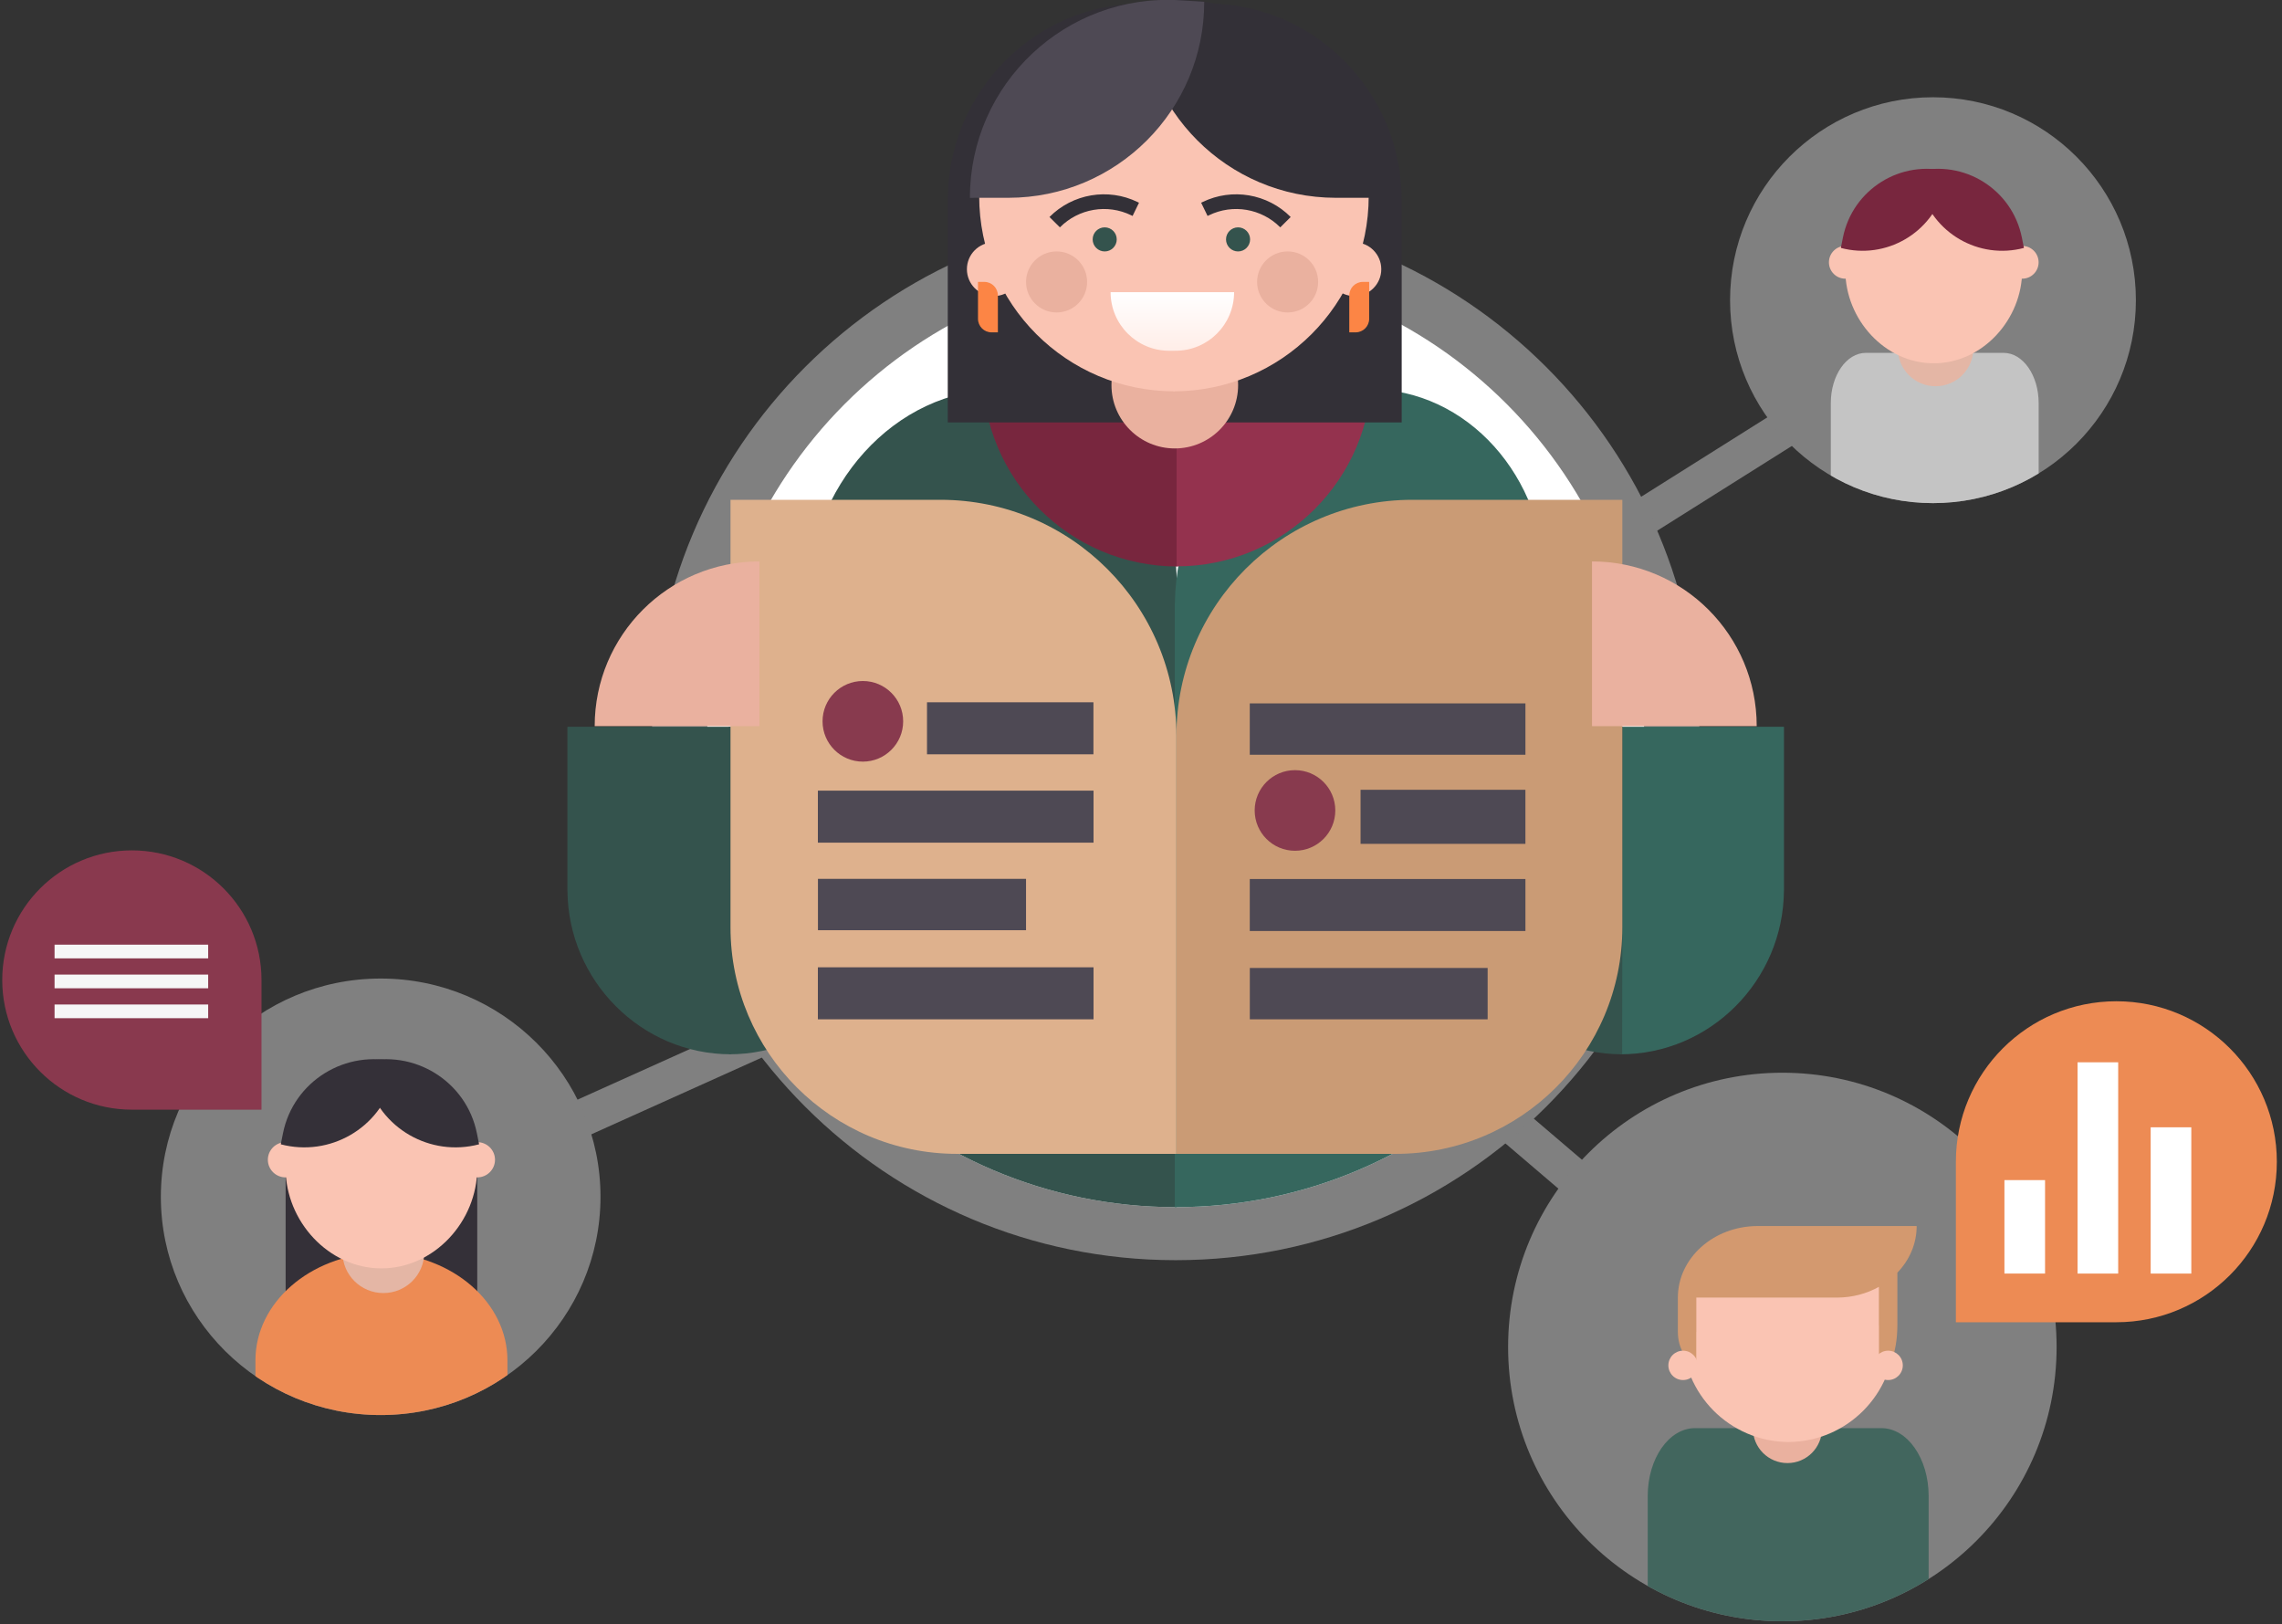 <?xml version="1.0" encoding="UTF-8" standalone="no"?> <svg xmlns="http://www.w3.org/2000/svg" xmlns:xlink="http://www.w3.org/1999/xlink" xmlns:serif="http://www.serif.com/" width="100%" height="100%" viewBox="0 0 378 269" xml:space="preserve" style="fill-rule:evenodd;clip-rule:evenodd;stroke-linejoin:round;stroke-miterlimit:2;"><rect x="0" y="0" width="378" height="269" fill="#333333" stroke="none"/> <g transform="matrix(1,0,0,1,-750.536,-629.847)"> <g transform="matrix(1,0,0,1,-523.647,-35.572)"> <g transform="matrix(-0.116,0.073,0.485,0.77,1004.39,-763.555)"> <rect x="2275.05" y="1722.55" width="282.559" height="6.784" style="fill:rgb(128,128,128);"></rect> </g> <g transform="matrix(-0.293,-0.25,-0.59,0.693,3282.12,286.299)"> <rect x="2275.05" y="1722.55" width="282.559" height="6.784" style="fill:rgb(128,128,128);"></rect> </g> <g transform="matrix(-0.351,0.158,0.374,0.83,1600.89,-976.161)"> <rect x="2275.05" y="1722.55" width="282.559" height="6.784" style="fill:rgb(128,128,128);"></rect> </g> <g transform="matrix(-3.1278e-18,-4.66,-4.664,-3.16467e-18,1468.93,700.787)"> <path d="M-18.6,-18.601C-28.873,-18.601 -37.201,-10.273 -37.201,-0C-37.201,10.273 -28.873,18.6 -18.6,18.6C-8.329,18.6 0,10.273 0,-0C0,-10.273 -8.329,-18.601 -18.6,-18.601" style="fill:rgb(128,128,128);fill-rule:nonzero;"></path> </g> <g transform="matrix(-3.99111e-18,-4.188,-4.172,-4.03816e-18,1468.93,709.563)"> <path d="M-18.6,-18.601C-28.873,-18.601 -37.201,-10.273 -37.201,-0C-37.201,10.273 -28.873,18.6 -18.6,18.6C-8.329,18.6 0,10.273 0,-0C0,-10.273 -8.329,-18.601 -18.6,-18.601" style="fill:white;fill-rule:nonzero;"></path> <clipPath id="_clip1"> <path d="M-18.6,-18.601C-28.873,-18.601 -37.201,-10.273 -37.201,-0C-37.201,10.273 -28.873,18.6 -18.6,18.6C-8.329,18.6 0,10.273 0,-0C0,-10.273 -8.329,-18.601 -18.6,-18.601" clip-rule="nonzero"></path> </clipPath> <g clip-path="url(#_clip1)"> <g transform="matrix(1.38357e-19,-0.144,-0.159,1.52192e-19,-31.89,-0.042)"> <path d="M0,-121.645C0,-148.378 -21.672,-170.05 -48.405,-170.05C-77.787,-170.05 -101.651,-146.066 -102.165,-116.797L-102.189,-116.797L-102.189,48.405L0,48.405L0,-121.645Z" style="fill:rgb(52,83,77);fill-rule:nonzero;"></path> </g> <g transform="matrix(1.38357e-19,-0.144,-0.159,1.52192e-19,-31.89,-14.679)"> <path d="M0,-121.645C0,-148.378 -21.672,-170.05 -48.405,-170.05C-77.788,-170.05 -101.651,-146.066 -102.165,-116.797L-102.189,-116.797L-102.189,48.405L-0.001,48.405L-0.001,-116.077L0,-116.077L0,-121.645Z" style="fill:rgb(54,103,94);fill-rule:nonzero;"></path> </g> </g> </g> <g transform="matrix(-1.82386e-32,-0.384,-0.384,-1.05822e-32,1594.37,681.528)"> <path d="M-87.53,-87.529C-135.871,-87.529 -175.059,-48.341 -175.059,0C-175.059,48.341 -135.871,87.53 -87.53,87.53C-39.189,87.53 0,48.341 0,0C0,-48.341 -39.189,-87.529 -87.53,-87.529" style="fill:rgb(128,128,128);fill-rule:nonzero;"></path> <clipPath id="_clip2"> <path d="M-87.53,-87.529C-135.871,-87.529 -175.059,-48.341 -175.059,0C-175.059,48.341 -135.871,87.53 -87.53,87.53C-39.189,87.53 0,48.341 0,0C0,-48.341 -39.189,-87.529 -87.53,-87.529" clip-rule="nonzero"></path> </clipPath> <g clip-path="url(#_clip2)"> <g transform="matrix(-8.91308e-33,-0.876,-0.876,8.91308e-33,810.644,2131.11)"> <g transform="matrix(0.575,0,0,0.824,2382.46,1100.69)"> <path d="M0,-30C0,-46.568 13.432,-60 30,-60L148,-60C164.568,-60 178,-46.568 178,-30L178,30L0,30L0,-30Z" style="fill:rgb(196,196,196);fill-rule:nonzero;"></path> </g> <g transform="matrix(1,0,0,1,-0.87,11.642)"> <g transform="matrix(0,-0.701,-0.701,0,2434.92,1018.89)"> <path d="M-26.5,-26.5C-41.136,-26.5 -53,-14.636 -53,0C-53,14.636 -41.136,26.5 -26.5,26.5C-11.864,26.5 0,14.636 0,0C0,-14.636 -11.864,-26.5 -26.5,-26.5" style="fill:rgb(228,182,165);fill-rule:nonzero;"></path> </g> <g transform="matrix(2.49054e-15,-47.378,47.378,2.49054e-15,2340.88,1010.49)"> <path d="M0.242,1.047C-0.266,1.047 -0.723,1.458 -0.723,1.966C-0.723,2.474 -0.266,2.885 0.242,2.885C0.749,2.885 1.161,2.474 1.161,1.966C1.161,1.458 0.749,1.047 0.242,1.047Z" style="fill:rgb(250,196,179);fill-rule:nonzero;"></path> </g> <g transform="matrix(0,-1.085,-1.085,0,2477.59,986.951)"> <path d="M-7.437,-7.436C-11.544,-7.436 -14.873,-4.107 -14.873,0.001C-14.873,4.107 -11.544,7.437 -7.437,7.437C-3.33,7.437 0,4.107 0,0.001C0,-4.107 -3.33,-7.436 -7.437,-7.436" style="fill:rgb(250,196,179);fill-rule:nonzero;"></path> </g> <g transform="matrix(0,-1.085,-1.085,0,2390.48,986.951)"> <path d="M-7.437,-7.436C-11.544,-7.436 -14.873,-4.107 -14.873,0.001C-14.873,4.107 -11.544,7.437 -7.437,7.437C-3.33,7.437 0,4.107 0,0.001C0,-4.107 -3.33,-7.436 -7.437,-7.436" style="fill:rgb(250,196,179);fill-rule:nonzero;"></path> </g> <g transform="matrix(-0.444,-0.628,-0.628,0.444,2417.31,935.99)"> <path d="M-33.361,-14.741C-9.129,5.507 -7.005,42.003 -28.725,64.924L-33.361,69.817C-56.339,50.616 -59.401,16.424 -40.202,-6.554L-33.361,-14.741Z" style="fill:rgb(120,38,62);fill-rule:nonzero;"></path> </g> <g transform="matrix(0.444,-0.628,0.628,0.444,2449.4,935.99)"> <path d="M-33.361,-14.741C-9.129,5.507 -7.005,42.003 -28.725,64.924L-33.361,69.817C-56.339,50.616 -59.401,16.424 -40.202,-6.554L-33.361,-14.741Z" style="fill:rgb(120,38,62);fill-rule:nonzero;"></path> </g> </g> </g> </g> </g> <g transform="matrix(2.39284e-19,-0.413,-0.416,2.39284e-19,1337.24,827.495)"> <path d="M-87.53,-87.529C-135.871,-87.529 -175.059,-48.341 -175.059,0C-175.059,48.341 -135.871,87.53 -87.53,87.53C-39.189,87.53 0,48.341 0,0C0,-48.341 -39.189,-87.529 -87.53,-87.529" style="fill:rgb(128,128,128);fill-rule:nonzero;"></path> <clipPath id="_clip3"> <path d="M-87.53,-87.529C-135.871,-87.529 -175.059,-48.341 -175.059,0C-175.059,48.341 -135.871,87.53 -87.53,87.53C-39.189,87.53 0,48.341 0,0C0,-48.341 -39.189,-87.529 -87.53,-87.529" clip-rule="nonzero"></path> </clipPath> <g clip-path="url(#_clip3)"> <g transform="matrix(-8.91308e-33,-0.876,-0.876,8.91308e-33,793.246,1825.28)"> <g transform="matrix(1,0,0,1.494,1262.85,712.441)"> <rect x="777.596" y="177.341" width="87.106" height="66.938" style="fill:rgb(52,48,56);"></rect> </g> <g transform="matrix(1,0,0,0.838,1137.96,353.899)"> <path d="M944.425,808.045L944.425,807.958C944.965,807.958 945.503,807.965 946.038,807.98C946.573,807.965 947.112,807.958 947.651,807.958L947.651,808.045C978.673,809.721 1003.31,835.405 1003.31,866.844L1003.31,896.988L888.765,896.988L888.765,866.844C888.765,835.405 913.403,809.721 944.425,808.045Z" style="fill:rgb(237,139,84);fill-rule:nonzero;"></path> </g> <g transform="matrix(0,-0.701,-0.701,0,2084.88,1012.37)"> <path d="M-26.5,-26.5C-41.136,-26.5 -53,-14.636 -53,0C-53,14.636 -41.136,26.5 -26.5,26.5C-11.864,26.5 0,14.636 0,0C0,-14.636 -11.864,-26.5 -26.5,-26.5" style="fill:rgb(228,182,165);fill-rule:nonzero;"></path> </g> <g transform="matrix(2.49054e-15,-47.378,47.378,2.49054e-15,1990.84,1003.97)"> <path d="M0.242,1.047C-0.266,1.047 -0.723,1.458 -0.723,1.966C-0.723,2.474 -0.266,2.885 0.242,2.885C0.749,2.885 1.161,2.474 1.161,1.966C1.161,1.458 0.749,1.047 0.242,1.047Z" style="fill:rgb(250,196,179);fill-rule:nonzero;"></path> </g> <g transform="matrix(0,-1.085,-1.085,0,2127.55,980.433)"> <path d="M-7.437,-7.436C-11.544,-7.436 -14.873,-4.107 -14.873,0.001C-14.873,4.107 -11.544,7.437 -7.437,7.437C-3.33,7.437 0,4.107 0,0.001C0,-4.107 -3.33,-7.436 -7.437,-7.436" style="fill:rgb(250,196,179);fill-rule:nonzero;"></path> </g> <g transform="matrix(0,-1.085,-1.085,0,2040.44,980.433)"> <path d="M-7.437,-7.436C-11.544,-7.436 -14.873,-4.107 -14.873,0.001C-14.873,4.107 -11.544,7.437 -7.437,7.437C-3.33,7.437 0,4.107 0,0.001C0,-4.107 -3.33,-7.436 -7.437,-7.436" style="fill:rgb(250,196,179);fill-rule:nonzero;"></path> </g> <g transform="matrix(-0.444,-0.628,-0.628,0.444,2067.27,929.472)"> <path d="M-33.361,-14.741C-9.129,5.507 -7.005,42.003 -28.725,64.924L-33.361,69.817C-56.339,50.616 -59.401,16.424 -40.202,-6.554L-33.361,-14.741Z" style="fill:rgb(52,48,56);fill-rule:nonzero;"></path> </g> <g transform="matrix(0.444,-0.628,0.628,0.444,2099.36,929.472)"> <path d="M-33.361,-14.741C-9.129,5.507 -7.005,42.003 -28.725,64.924L-33.361,69.817C-56.339,50.616 -59.401,16.424 -40.202,-6.554L-33.361,-14.741Z" style="fill:rgb(52,48,56);fill-rule:nonzero;"></path> </g> </g> </g> </g> <g transform="matrix(-5.27801e-33,-0.519,-0.519,5.27801e-33,1569.42,843.095)"> <path d="M-87.53,-87.529C-135.871,-87.529 -175.059,-48.341 -175.059,0C-175.059,48.341 -135.871,87.53 -87.53,87.53C-39.189,87.53 0,48.341 0,0C0,-48.341 -39.189,-87.529 -87.53,-87.529" style="fill:rgb(128,128,128);fill-rule:nonzero;"></path> <clipPath id="_clip4"> <path d="M-87.53,-87.529C-135.871,-87.529 -175.059,-48.341 -175.059,0C-175.059,48.341 -135.871,87.53 -87.53,87.53C-39.189,87.53 0,48.341 0,0C0,-48.341 -39.189,-87.529 -87.53,-87.529" clip-rule="nonzero"></path> </clipPath> <g clip-path="url(#_clip4)"> <g transform="matrix(-8.91308e-33,-0.876,-0.876,8.91308e-33,971.678,1951.59)"> <g transform="matrix(0.575,0,0,0.824,2178.79,1288.14)"> <path d="M0,-30C0,-46.568 13.432,-60 30,-60L148,-60C164.568,-60 178,-46.568 178,-30L178,30L0,30L0,-30Z" style="fill:rgb(66,102,94);fill-rule:nonzero;"></path> </g> <g transform="matrix(0,-0.719,-0.719,0,2229.7,1226.25)"> <path d="M-17.511,-17.512C-27.182,-17.512 -35.023,-9.672 -35.023,0C-35.023,9.671 -27.182,17.511 -17.511,17.511C-7.84,17.511 0,9.671 0,0C0,-9.672 -7.84,-17.512 -17.511,-17.512" style="fill:rgb(234,177,159);fill-rule:nonzero;"></path> </g> <g transform="matrix(1,0,0,1,1105.02,904.107)"> <path d="M1086.46,300.601C1086.6,279.436 1103.68,262.29 1124.82,262.05L1124.82,262.048L1125.27,262.048L1125.27,262.05C1146.49,262.291 1163.62,279.571 1163.62,300.85L1163.62,301.1C1163.49,322.265 1146.41,339.411 1125.27,339.651L1125.27,339.653L1124.82,339.653L1124.82,339.651C1103.59,339.41 1086.46,322.13 1086.46,300.85L1086.46,300.601Z" style="fill:rgb(250,196,179);fill-rule:nonzero;"></path> </g> <g transform="matrix(1,0,0,1,1369.39,273.9)"> <path d="M893.626,913.333C889.21,915.791 884.004,917.219 878.428,917.241L878.428,917.241L849.34,917.241L849.34,917.241L820.382,917.241C820.382,902.885 833.334,891.241 849.34,891.178L849.469,891.178L878.298,891.178L878.298,891.178L907.386,891.178C907.386,897.669 904.737,903.606 900.355,908.169L900.355,927.37L900.354,927.37C900.322,937.134 897.333,945.163 893.65,945.163L893.65,927.37L893.626,927.37L893.626,913.333ZM827.087,929.761L827.087,940.597C823.404,940.597 820.415,935.707 820.383,929.761L820.382,929.761L820.382,917.241L827.111,917.241L827.111,929.761L827.087,929.761Z" style="fill:rgb(211,153,111);fill-rule:nonzero;"></path> </g> <g transform="matrix(0,-0.719,-0.719,0,2191.66,1210.49)"> <path d="M-7.437,-7.436C-11.544,-7.436 -14.873,-4.107 -14.873,0C-14.873,4.107 -11.544,7.437 -7.437,7.437C-3.33,7.437 0,4.107 0,0C0,-4.107 -3.33,-7.436 -7.437,-7.436" style="fill:rgb(250,196,179);fill-rule:nonzero;"></path> </g> <g transform="matrix(0,-0.719,-0.719,0,2266.38,1210.49)"> <path d="M-7.437,-7.436C-11.544,-7.436 -14.873,-4.107 -14.873,0.001C-14.873,4.107 -11.544,7.437 -7.437,7.437C-3.33,7.437 0,4.107 0,0.001C0,-4.107 -3.33,-7.436 -7.437,-7.436" style="fill:rgb(250,196,179);fill-rule:nonzero;"></path> </g> </g> </g> </g> <g transform="matrix(0.701,0,0,0.701,1081.96,685.795)"> <g transform="matrix(0.96,0,0,0.96,389.821,75.989)"> <path d="M361,216L400.5,216C422.315,216 440,198.315 440,176.5C440,154.685 422.315,137 400.5,137C378.685,137 361,154.685 361,176.5L361,216Z" style="fill:rgb(237,139,84);fill-rule:nonzero;"></path> </g> <g transform="matrix(-3.6751e-16,0.96,-0.96,-3.6751e-16,920.654,-163.03)"> <rect x="401" y="152" width="52" height="10" style="fill:white;"></rect> </g> <g transform="matrix(-3.6751e-16,0.96,-0.96,-3.6751e-16,953.291,-164.95)"> <rect x="419" y="168" width="36" height="10" style="fill:white;"></rect> </g> <g transform="matrix(-3.6751e-16,0.96,-0.96,-3.6751e-16,931.213,-117.914)"> <rect x="383" y="181" width="23" height="10" style="fill:white;"></rect> </g> </g> <g transform="matrix(0.456,0,0,0.456,781.987,509.907)"> <g transform="matrix(-1.385,0,0,1.385,1174.37,649.915)"> <path d="M0,68L34,68C52.778,68 68,52.777 68,34C68,15.223 52.778,0 34,0C15.222,0 0,15.223 0,34L0,68Z" style="fill:rgb(137,57,78);fill-rule:nonzero;"></path> </g> <g transform="matrix(-0.897,0,0,0.728,2268.93,94.245)"> <g transform="matrix(0.96,0,0,0.96,205.222,-81.32)"> <rect x="1079.81" y="928.796" width="64.804" height="7.116" style="fill:rgb(246,246,246);"></rect> </g> <g transform="matrix(0.96,0,0,0.96,205.222,-51.456)"> <rect x="1079.81" y="913.237" width="64.804" height="7.115" style="fill:rgb(246,246,246);"></rect> </g> <g transform="matrix(0.96,0,0,0.96,205.222,-21.59)"> <rect x="1079.81" y="897.676" width="64.804" height="7.116" style="fill:rgb(246,246,246);"></rect> </g> </g> </g> <g transform="matrix(0.599,0,0,0.599,1469.25,726.915)"> <path d="M0,53.973L0,0L-53.974,0C-53.974,29.808 -29.809,53.973 0,53.973" style="fill:rgb(120,38,62);fill-rule:nonzero;"></path> </g> <g transform="matrix(0.599,0,0,0.599,1501.41,759.227)"> <path d="M0,-53.973L-53.973,-53.973L-53.973,0C-24.164,0 0,-24.164 0,-53.973" style="fill:rgb(148,50,78);fill-rule:nonzero;"></path> </g> <g transform="matrix(0.599,0,0,0.599,1463.39,703.198)"> <path d="M0,-8.351L0,-62.084C-29.543,-62.084 -53.513,-37.837 -53.771,-8.351L-53.784,-8.351L-53.784,53.733L0.189,53.733L0.189,-8.351L0,-8.351Z" style="fill:rgb(51,48,55);fill-rule:nonzero;"></path> </g> <g transform="matrix(0.599,0,0,0.599,1474.15,703.198)"> <path d="M0,-8.351L0,-62.084C29.543,-62.084 53.513,-37.837 53.771,-8.351L53.783,-8.351L53.783,53.733L-0.189,53.733L-0.189,-8.351L0,-8.351Z" style="fill:rgb(51,48,55);fill-rule:nonzero;"></path> </g> <g transform="matrix(0,-0.599,-0.599,0,1468.78,718.716)"> <path d="M-17.511,-17.512C-27.182,-17.512 -35.023,-9.672 -35.023,0C-35.023,9.671 -27.182,17.511 -17.511,17.511C-7.84,17.511 0,9.671 0,0C0,-9.672 -7.84,-17.512 -17.511,-17.512" style="fill:rgb(234,177,159);fill-rule:nonzero;"></path> </g> <g transform="matrix(0.599,0,0,0.599,1468.57,697.905)"> <path d="M0,53.973L0,0L53.974,0C53.974,29.809 29.809,53.973 0,53.973" style="fill:rgb(250,196,179);fill-rule:nonzero;"></path> </g> <g transform="matrix(0.599,0,0,0.599,1468.71,697.905)"> <path d="M0,53.973L0,0L-53.974,0C-53.974,29.809 -29.809,53.973 0,53.973" style="fill:rgb(250,196,179);fill-rule:nonzero;"></path> </g> <g transform="matrix(0.599,0,0,0.599,1468.71,698.049)"> <path d="M0,-53.973L0,0L-53.974,0C-53.974,-29.808 -29.809,-53.973 0,-53.973" style="fill:rgb(250,196,179);fill-rule:nonzero;"></path> </g> <g transform="matrix(0.599,0,0,0.599,1468.34,698.049)"> <path d="M0,-53.973L0,0L53.973,0C53.973,-29.808 29.809,-53.973 0,-53.973" style="fill:rgb(250,196,179);fill-rule:nonzero;"></path> </g> <g transform="matrix(0.384,-0.459,-0.459,-0.384,1507.88,677.211)"> <path d="M-33.361,-14.741C-9.129,5.507 -7.005,42.003 -28.725,64.924L-33.361,69.817C-56.339,50.616 -59.401,16.424 -40.202,-6.554L-33.361,-14.741Z" style="fill:rgb(51,48,55);fill-rule:nonzero;"></path> </g> <g transform="matrix(0.384,0.459,0.459,-0.384,1428.8,677.211)"> <path d="M33.361,-14.741C9.129,5.507 7.005,42.003 28.725,64.924L33.361,69.817C56.339,50.616 59.401,16.424 40.201,-6.554L33.361,-14.741Z" style="fill:rgb(78,73,84);fill-rule:nonzero;"></path> </g> <g transform="matrix(0.599,0,0,0.599,1468.57,699.916)"> <path d="M0,22.069C6.094,22.069 11.034,17.129 11.034,11.035C11.034,4.941 6.094,0 0,0L0,22.069Z" style="fill:rgb(250,196,179);fill-rule:nonzero;"></path> </g> <g transform="matrix(0,-0.599,-0.599,0,1457.17,703.075)"> <path d="M-3.33,-3.33C-5.169,-3.33 -6.66,-1.839 -6.66,0C-6.66,1.839 -5.169,3.33 -3.33,3.33C-1.491,3.33 0,1.839 0,0C0,-1.839 -1.491,-3.33 -3.33,-3.33" style="fill:rgb(52,83,77);fill-rule:nonzero;"></path> </g> <g transform="matrix(0,-0.599,-0.599,0,1479.26,703.075)"> <path d="M-3.33,-3.33C-5.169,-3.33 -6.66,-1.839 -6.66,0C-6.66,1.839 -5.169,3.33 -3.33,3.33C-1.491,3.33 0,1.839 0,0C0,-1.839 -1.491,-3.33 -3.33,-3.33" style="fill:rgb(52,83,77);fill-rule:nonzero;"></path> </g> <g transform="matrix(-6.943,7.695,7.695,6.943,1471.97,714.485)"> <path d="M0.845,-1.034C1.229,-0.688 1.26,-0.095 0.913,0.289L0.845,0.364C0.499,0.748 -0.093,0.778 -0.477,0.432L0.845,-1.034Z" style="fill:url(#_Linear5);fill-rule:nonzero;"></path> </g> <g transform="matrix(0.599,0,0,0.599,1462.09,699.602)"> <path d="M0,0.629L-0.888,2.457L0,0.629ZM-0.888,2.457L-0.502,2.645L1.275,-1.012L0.889,-1.199L-0.888,2.457ZM-20.603,5.801C-15.421,0.588 -7.499,-0.756 -0.888,2.457L0.889,-1.199C-7.285,-5.172 -17.079,-3.51 -23.486,2.936L-20.603,5.801Z" style="fill:rgb(51,48,55);fill-rule:nonzero;"></path> </g> <g transform="matrix(0.599,0,0,0.599,1473.91,699.602)"> <path d="M0,0.629L0.888,2.457L0,0.629ZM0.888,2.457L0.501,2.645L-1.275,-1.012L-0.889,-1.199L0.888,2.457ZM20.603,5.801C15.421,0.588 7.499,-0.756 0.888,2.457L-0.889,-1.199C7.285,-5.172 17.079,-3.51 23.485,2.936L20.603,5.801Z" style="fill:rgb(51,48,55);fill-rule:nonzero;"></path> </g> <g transform="matrix(0,-0.599,-0.599,0,1438.8,705.554)"> <path d="M-7.437,-7.436C-11.544,-7.436 -14.873,-4.107 -14.873,0C-14.873,4.107 -11.544,7.437 -7.437,7.437C-3.33,7.437 0,4.107 0,0C0,-4.107 -3.33,-7.436 -7.437,-7.436" style="fill:rgb(250,196,179);fill-rule:nonzero;"></path> </g> <g transform="matrix(0,-0.599,-0.599,0,1498.53,705.554)"> <path d="M-7.437,-7.436C-11.544,-7.436 -14.873,-4.107 -14.873,0.001C-14.873,4.107 -11.544,7.437 -7.437,7.437C-3.33,7.437 0,4.107 0,0.001C0,-4.107 -3.33,-7.436 -7.437,-7.436" style="fill:rgb(250,196,179);fill-rule:nonzero;"></path> </g> <g transform="matrix(0,-0.599,-0.599,0,1487.47,707.062)"> <path d="M-8.44,-8.44C-13.101,-8.44 -16.879,-4.662 -16.879,-0.001C-16.879,4.661 -13.101,8.44 -8.44,8.44C-3.779,8.44 -0.001,4.661 -0.001,-0.001C-0.001,-4.662 -3.779,-8.44 -8.44,-8.44" style="fill:rgb(234,177,159);fill-rule:nonzero;"></path> </g> <g transform="matrix(0,-0.599,-0.599,0,1449.2,707.062)"> <path d="M-8.44,-8.44C-13.101,-8.44 -16.879,-4.662 -16.879,-0.001C-16.879,4.661 -13.101,8.44 -8.44,8.44C-3.779,8.44 -0.001,4.661 -0.001,-0.001C-0.001,-4.662 -3.779,-8.44 -8.44,-8.44" style="fill:rgb(234,177,159);fill-rule:nonzero;"></path> </g> <g transform="matrix(0.599,0,0,0.599,1437.23,720.468)"> <path d="M0,-13.953C2.071,-13.953 3.751,-12.274 3.751,-10.203L3.751,0L2,0C-0.071,0 -1.751,-1.679 -1.751,-3.751L-1.751,-13.953L0,-13.953Z" style="fill:rgb(252,133,69);fill-rule:nonzero;"></path> </g> <g transform="matrix(0.599,0,0,0.599,1499.93,720.468)"> <path d="M0,-13.953C-2.071,-13.953 -3.751,-12.274 -3.751,-10.203L-3.751,0L-2.001,0C0.071,0 1.75,-1.679 1.75,-3.751L1.75,-13.953L0,-13.953Z" style="fill:rgb(252,133,69);fill-rule:nonzero;"></path> </g> <g transform="matrix(0.599,0,0,0.599,1395.26,785.798)"> <path d="M0,90.56C-24.84,90.56 -44.993,70.173 -45.211,45.381L-45.222,45.381L-45.222,0L0.159,0L0,90.56Z" style="fill:rgb(52,83,77);fill-rule:nonzero;"></path> </g> <g transform="matrix(0.599,0,0,0.599,1394.98,785.798)"> <path d="M0,90.56C24.841,90.56 44.994,70.173 45.212,45.381L45.222,45.381L45.222,0L-0.159,0L0,90.56Z" style="fill:rgb(52,83,77);fill-rule:nonzero;"></path> </g> <g transform="matrix(0.599,0,0,0.599,1542.6,785.798)"> <path d="M0,90.56C24.84,90.56 44.993,70.173 45.211,45.381L45.222,45.381L45.222,0L-0.159,0L0,90.56Z" style="fill:rgb(54,103,94);fill-rule:nonzero;"></path> </g> <g transform="matrix(0.599,0,0,0.599,1542.88,785.798)"> <path d="M0,90.56C-24.841,90.56 -44.994,70.173 -45.212,45.381L-45.222,45.381L-45.222,0L0.159,0L0,90.56Z" style="fill:rgb(52,83,77);fill-rule:nonzero;"></path> </g> <g transform="matrix(0.599,0,0,0.599,1469.05,817.438)"> <path d="M0,-50.319C0,-86.366 29.222,-115.588 65.269,-115.588L123.312,-115.588L123.312,2.612C123.312,37.217 95.258,65.269 60.653,65.269L0,65.269L0,-50.319Z" style="fill:rgb(202,155,117);fill-rule:nonzero;"></path> </g> <g transform="matrix(0.599,0,0,0.599,1469.05,817.438)"> <path d="M0,-50.319C0,-86.366 -29.223,-115.588 -65.27,-115.588L-123.313,-115.588L-123.313,2.612C-123.313,37.217 -95.259,65.269 -60.654,65.269L0,65.269L0,-50.319Z" style="fill:rgb(222,177,141);fill-rule:nonzero;"></path> </g> <g transform="matrix(-0.599,0,0,0.599,2850.2,-1087.87)"> <rect x="2328.68" y="3145.65" width="76.229" height="14.383" style="fill:rgb(78,73,84);"></rect> </g> <g transform="matrix(-0.599,0,0,0.599,2868.28,-1117.15)"> <rect x="2358.89" y="3170.1" width="46.024" height="14.383" style="fill:rgb(78,73,84);"></rect> </g> <g transform="matrix(-0.599,0,0,0.599,2839.02,-1058.74)"> <rect x="2328.68" y="3121.41" width="57.545" height="14.199" style="fill:rgb(78,73,84);"></rect> </g> <g transform="matrix(-0.599,0,0,0.599,2850.2,-1029.32)"> <rect x="2328.68" y="3096.75" width="76.229" height="14.383" style="fill:rgb(78,73,84);"></rect> </g> <g transform="matrix(0,0.599,0.599,0,1417.11,778.215)"> <path d="M11.147,-11.146C17.303,-11.146 22.293,-6.156 22.293,0C22.293,6.157 17.303,11.147 11.147,11.147C4.991,11.147 0,6.157 0,0C0,-6.156 4.991,-11.146 11.147,-11.146" style="fill:rgb(136,58,78);fill-rule:nonzero;"></path> </g> <g transform="matrix(-0.599,0,0,0.599,3011.72,-1087.82)"> <rect x="2478.9" y="3145.33" width="45.588" height="14.947" style="fill:rgb(78,73,84);"></rect> </g> <g transform="matrix(-0.599,0,0,0.599,2993.37,-1116.9)"> <rect x="2448.26" y="3169.99" width="76.229" height="14.199" style="fill:rgb(78,73,84);"></rect> </g> <g transform="matrix(-0.599,0,0,0.599,2993.37,-1058.59)"> <rect x="2448.26" y="3121.2" width="76.229" height="14.383" style="fill:rgb(78,73,84);"></rect> </g> <g transform="matrix(-0.599,0,0,0.599,2987.11,-1029.21)"> <rect x="2448.26" y="3096.75" width="65.766" height="14.2" style="fill:rgb(78,73,84);"></rect> </g> <g transform="matrix(0,0.599,0.599,0,1488.69,792.979)"> <path d="M11.147,-11.147C17.303,-11.147 22.293,-6.156 22.293,-0C22.293,6.157 17.303,11.147 11.147,11.147C4.991,11.147 0.001,6.157 0.001,-0C0.001,-6.156 4.991,-11.147 11.147,-11.147" style="fill:rgb(136,58,78);fill-rule:nonzero;"></path> </g> <g transform="matrix(0.599,0,0,0.599,1399.97,785.689)"> <path d="M0,-45.543L0,0L-45.543,0C-45.543,-25.153 -25.152,-45.543 0,-45.543" style="fill:rgb(234,177,159);fill-rule:nonzero;"></path> </g> <g transform="matrix(0.599,0,0,0.599,1537.89,785.689)"> <path d="M0,-45.543L0,0L45.544,0C45.544,-25.153 25.153,-45.543 0,-45.543" style="fill:rgb(234,177,159);fill-rule:nonzero;"></path> </g> </g> </g> <defs> <linearGradient id="_Linear5" x1="0" y1="0" x2="1" y2="0" gradientUnits="userSpaceOnUse" gradientTransform="matrix(-0.742,-0.67,-0.67,0.742,0.935,0.359)"><stop offset="0" style="stop-color:rgb(255,236,230);stop-opacity:1"></stop><stop offset="1" style="stop-color:white;stop-opacity:1"></stop></linearGradient> </defs> </svg> 